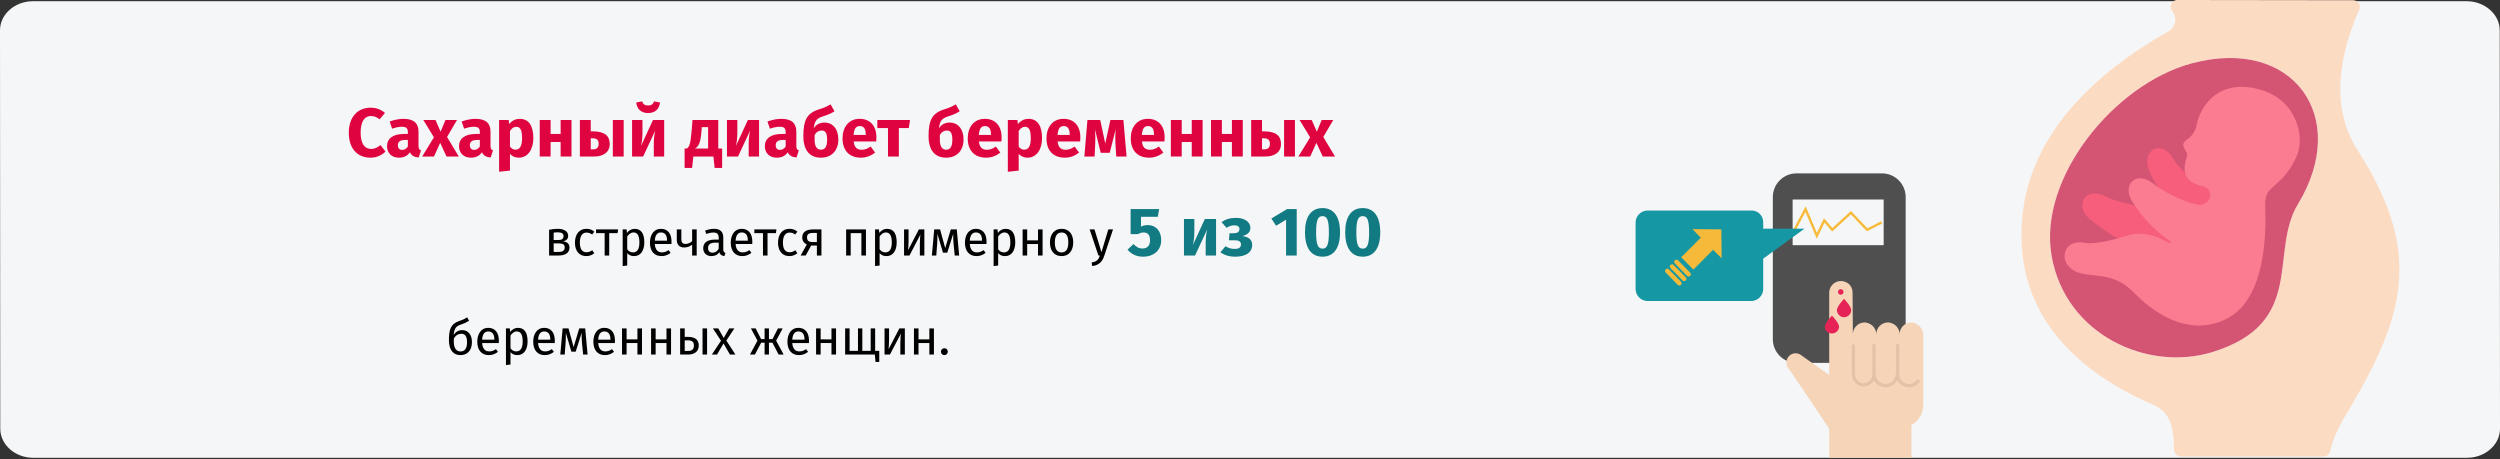 <?xml version="1.0" encoding="UTF-8"?>
<svg xmlns="http://www.w3.org/2000/svg" xmlns:xlink="http://www.w3.org/1999/xlink" id="Ebene_1" version="1.1" viewBox="0 0 909 167">
  <rect x="0" y="0" width="909" height="167" fill="#333333" stroke="none"/>
  <defs>
    <style>
      .st0 {
        fill: #f65e7b;
      }

      .st1 {
        fill: #4f4f4f;
      }

      .st2 {
        fill: #f6ba3a;
      }

      .st3 {
        fill: #d35473;
      }

      .st4 {
        stroke: #e4c1a7;
        stroke-linecap: round;
        stroke-width: 1.19px;
      }

      .st4, .st5 {
        fill: none;
      }

      .st6 {
        fill: #fff;
      }

      .st5 {
        stroke: #f7bb3c;
        stroke-width: .89px;
      }

      .st7 {
        fill: #fcdbc3;
      }

      .st8 {
        fill: #1598a4;
      }

      .st9 {
        fill: #df0440;
      }

      .st10 {
        fill: #117a83;
      }

      .st11 {
        fill: #fb7c90;
      }

      .st12 {
        fill: #e52357;
      }

      .st13 {
        fill: #f6d4b8;
      }

      .st14 {
        fill: #f5f6f7;
      }
    </style>
  </defs>
  <g id="Page-1">
    <g id="vorlage">
      <g id="Group">
        <g id="asthma-haeufigkeit">
          <g id="Mask">
            <path id="Path" class="st14" d="M908.9,11.014l.1,144.865c0,5.812-5.388,10.568-11.972,10.568H12.072c-6.585,0-11.972-4.755-11.972-10.568L0,11.014C0,5.202,5.388.446,11.972.446h884.956c6.485,0,11.972,4.755,11.972,10.568Z"></path>
          </g>
        </g>
        <g id="Path1" data-name="Path">
          <path id="Path2" data-name="Path" class="st7" d="M855.571.084c1.32,0,2.464,1.056,2.464,2.376h0c0,.352-.088.704-.176.968-4.401,10.122-12.762,32.302-.616,51.226,25.085,38.992,16.195,62.228-5.633,98.491-1.936,3.345-3.433,7.041-4.313,10.826-.264,1.232-1.408,2.024-2.641,2.024h-51.578c-1.496,0-2.641-1.232-2.641-2.729h0c0-10.738-2.905-14.171-8.274-16.459-14.435-6.249-43.568-22.004-46.825-54.747-3.169-32.214,15.931-59.587,53.074-80.624,2.376-1.32,3.257-4.313,1.848-6.777-.088-.264-.264-.44-.44-.704-.88-1.056-.704-2.552.352-3.433.44-.352.968-.528,1.496-.528l63.9.088h0Z"></path>
          <path id="Path3" data-name="Path" class="st6" d="M835.591,74.107c-10.738,17.691,3.257,43.392-31.334,53.954-23.501,7.129-53.162-6.337-58.267-34.855s22.884-62.668,50.874-70.15c36.967-9.946,57.827,19.54,38.727,51.05h0Z"></path>
          <path id="Path4" data-name="Path" class="st3" d="M835.591,74.107c-10.738,17.691,3.257,43.392-31.334,53.954-23.501,7.129-53.162-6.337-58.267-34.855s22.884-62.668,50.874-70.15c36.967-9.946,57.827,19.54,38.727,51.05h0Z"></path>
          <path id="Path5" data-name="Path" class="st0" d="M774.947,89.157c-4.137-1.232-13.467-8.01-14.963-9.33-3.081-2.729-3.609-5.545-2.024-7.834,1.32-1.848,4.489-2.464,8.274-.264,2.2,1.32,14.963,4.577,20.508,3.521l6.865,9.77c1.496,2.112.968,5.105-1.144,6.689-1.144.792-2.552,1.056-3.873.704l-13.643-3.257Z"></path>
          <path id="Path6" data-name="Path" class="st0" d="M795.807,63.633c-2.552-1.672-4.577-4.049-6.073-6.689-1.584-2.464-4.841-4.137-7.041-2.464s-2.552,4.753-1.056,8.098c2.376,5.633,6.513,10.21,11.794,13.203,2.817,1.76,6.337,1.672,9.154-.088,2.2-1.496,2.817-4.489,1.408-6.689-.44-.616-.968-1.144-1.584-1.496l-6.601-3.873Z"></path>
          <path id="Path7" data-name="Path" class="st11" d="M821.42,32.475c-14.699-3.961-21.564,5.897-22.884,13.643-.528,1.936-1.76,3.609-3.433,4.665-3.081,2.2.44,4.137.176,5.633-1.672,5.193-1.584,8.802,3.873,10.826,0,0,.792.264,1.936.528,1.76.352,2.817,2.112,2.464,3.873h0c-.088.44-.264.792-.528,1.144-.704,1.056-1.936,1.672-3.169,1.672-3.521-.088-12.146-3.873-16.987-7.745-5.985-4.753-11.354.176-7.745,6.337,3.609,5.809,8.362,10.826,13.995,14.699.352.264-.088.88-.44.616-3.081-1.76-7.834-4.137-13.291-3.169-1.936.352-12.322,4.049-17.427,3.081-5.545-1.056-7.922,2.729-7.129,6.073.704,2.993,3.697,4.841,7.393,5.369,7.745.968,12.058.88,18.131,7.129,8.626,8.802,21.476,15.579,33.887,8.714,9.77-5.369,13.555-19.54,13.467-36.439,0-4.577-.704-7.745,1.672-10.122,2.905-2.905,6.865-5.281,9.946-12.85,2.641-6.777-.352-20.068-13.907-23.677h0Z"></path>
        </g>
        <g id="Group-105">
          <g id="diabetes">
            <path id="Path8" data-name="Path" class="st1" d="M653.2,63.046h31.1c4.8,0,8.6,3.9,8.6,8.6h0v51.7c0,4.8-3.8,8.6-8.6,8.6h-31.1c-4.8,0-8.6-3.9-8.6-8.6v-51.7c0-4.7,3.8-8.6,8.6-8.6h0Z"></path>
            <polygon id="Path-2" class="st14" points="651.8 72.546 684.9 72.546 684.9 89.146 651.8 89.146 651.8 72.546"></polygon>
            <polyline id="Path9" data-name="Path" class="st5" points="652.5 83.546 656.5 76.046 660.6 85.746 663.3 80.146 666.2 83.546 673 77.346 678.9 83.546 684.2 80.846"></polyline>
            <path id="Path-3" class="st8" d="M594.7,105.046v-24.1c0-2.4,1.9-4.3,4.2-4.4h38c2.4,0,4.3,2,4.2,4.4v2.2h15l-15,10.9v11c0,2.4-1.9,4.3-4.2,4.4h-38c-2.3-.1-4.2-2-4.2-4.4Z"></path>
            <g id="Group1" data-name="Group">
              <path id="Path-4" class="st13" d="M673.7,121.546c0-2.3,1.9-4.3,4.2-4.3.3,0,.5,0,.8.1,2.1.4,3.6,2.3,3.5,4.4v-.2c0-2.3,1.9-4.3,4.2-4.3.3,0,.5,0,.8.1,2.1.4,3.6,2.3,3.5,4.4v-.2c0-2.4,1.9-4.3,4.3-4.3h0c2.4.2,4.2,2.1,4.3,4.5v25.4c0,3.1-1.6,5.9-4.3,7.4v11.9h-29.9v-10.7l-.2-.1c.2.1-10.1-15.1-10.1-15.1h0l-4.3-6.3c-1.3-1.3-1.3-3.4,0-4.8.6-.6,1.5-1,2.4-1s1.7.4,2.4,1l9.8,6.9h0v-29.7c-.1-2.1,1.4-4,3.5-4.4,1.2-.2,2.5.1,3.5.9,1,.8,1.5,2,1.5,3.3l.1,15.1Z"></path>
              <path id="Path10" data-name="Path" class="st4" d="M697.4,138.546c-.7,1-1.9,1.7-3.2,1.7-2.4,0-4.3-1.9-4.3-4.3v-.2c.1,2.1-1.4,4-3.5,4.4-1.2.2-2.5-.1-3.5-.9-1-.8-1.5-2-1.5-3.3h0c.1,2.1-1.6,3.9-3.8,4-2.1-.1-3.7-1.8-3.7-3.9v-10.3"></path>
              <path id="Path-5" class="st12" d="M673.1,112.746c0,1.4-1.2,2.6-2.6,2.6s-2.6-1.2-2.6-2.6,2.6-4.1,2.6-4.1c0,0,2.6,2.7,2.6,4.1Z"></path>
              <path id="Path-6" class="st12" d="M668.7,118.846c-.1,1.4-1.3,2.5-2.8,2.4-1.3-.1-2.4-1.1-2.4-2.4,0-1.4,2.6-4.1,2.6-4.1,0,0,2.6,2.7,2.6,4.1Z"></path>
              <circle id="Oval" class="st12" cx="669.3" cy="106.146" r="1"></circle>
              <line id="Path11" data-name="Path" class="st4" x1="681.4" y1="125.646" x2="681.4" y2="135.946"></line>
              <line id="Path12" data-name="Path" class="st4" x1="690" y1="125.646" x2="690" y2="135.746"></line>
            </g>
          </g>
          <g id="Group2" data-name="Group">
            <polygon id="Path13" data-name="Path" class="st2" points="615.388 83.31 625.869 83.401 625.997 93.926 622.889 90.825 615.709 98.029 611.291 93.519 618.4 86.437 615.388 83.31"></polygon>
            <g id="Path14" data-name="Path">
              <path id="Path15" data-name="Path" class="st2" d="M609.005,94.649h0c.335-.297.843-.33,1.14.005l4.418,4.51c.297.335.33.843-.005,1.14h0c-.335.297-.843.33-1.14-.005l-4.418-4.51c-.297-.335-.33-.843.005-1.14Z"></path>
              <path id="Path16" data-name="Path" class="st2" d="M607.384,96.325h0c.335-.297.843-.33,1.14.005l4.418,4.51c.297.335.33.843-.005,1.14h0c-.335.297-.843.33-1.14-.005l-4.418-4.51c-.393-.309-.33-.843.005-1.14Z"></path>
              <path id="Path17" data-name="Path" class="st2" d="M605.64,97.931h0c.335-.297.843-.33,1.14.005l4.418,4.51c.297.335.33.843-.005,1.14h0c-.335.297-.843.33-1.14-.005l-4.418-4.51c-.297-.335-.304-.747.005-1.14Z"></path>
            </g>
          </g>
        </g>
      </g>
    </g>
  </g>
  <g>
    <path class="st9" d="M139.972,41.059l-1.949,2.325c-.976-.75-1.95-1.2-3.125-1.2-2.224,0-3.773,1.774-3.773,6.023,0,4.174,1.524,5.948,3.824,5.948,1.374,0,2.374-.625,3.398-1.399l1.825,2.349c-1.15,1.15-3.024,2.225-5.424,2.225-4.749,0-7.923-3.199-7.923-9.123,0-5.799,3.374-9.048,7.873-9.048,2.249,0,3.823.675,5.273,1.899Z"></path>
    <path class="st9" d="M153.072,54.68l-.825,2.575c-1.55-.125-2.574-.6-3.199-1.9-.95,1.45-2.425,1.975-3.999,1.975-2.649,0-4.324-1.725-4.324-4.149,0-2.899,2.225-4.474,6.224-4.474h1.35v-.575c0-1.575-.625-2.049-2.249-2.049-.85,0-2.149.25-3.475.7l-.899-2.599c1.675-.625,3.499-.975,4.999-.975,3.849,0,5.498,1.625,5.498,4.699v5.149c0,1.025.275,1.4.9,1.625ZM148.298,53.256v-2.375h-.975c-1.8,0-2.649.625-2.649,1.949,0,1.05.55,1.675,1.524,1.675.9,0,1.625-.475,2.1-1.25Z"></path>
    <path class="st9" d="M166.821,56.905h-4.474l-2.3-4.974-2.249,4.974h-4.3l4.274-6.973-3.849-6.299h4.424l1.85,4.249,1.774-4.249h4.198l-3.624,6.174,4.274,7.098Z"></path>
    <path class="st9" d="M179.247,54.68l-.825,2.575c-1.55-.125-2.574-.6-3.199-1.9-.95,1.45-2.425,1.975-3.999,1.975-2.649,0-4.324-1.725-4.324-4.149,0-2.899,2.225-4.474,6.224-4.474h1.35v-.575c0-1.575-.625-2.049-2.249-2.049-.85,0-2.149.25-3.475.7l-.899-2.599c1.675-.625,3.499-.975,4.999-.975,3.849,0,5.498,1.625,5.498,4.699v5.149c0,1.025.275,1.4.9,1.625ZM174.473,53.256v-2.375h-.975c-1.8,0-2.649.625-2.649,1.949,0,1.05.55,1.675,1.524,1.675.9,0,1.625-.475,2.1-1.25Z"></path>
    <path class="st9" d="M193.922,50.232c0,4.099-2,7.098-5.273,7.098-1.3,0-2.399-.45-3.225-1.375v6.074l-3.949.425v-18.821h3.475l.2,1.475c1.1-1.375,2.499-1.9,3.823-1.9,3.425,0,4.949,2.725,4.949,7.023ZM189.823,50.281c0-3.299-.8-4.174-2.125-4.174-.899,0-1.699.575-2.274,1.55v5.599c.55.8,1.175,1.174,2,1.174,1.475,0,2.399-1.174,2.399-4.149Z"></path>
    <path class="st9" d="M203.848,51.631h-3.649v5.274h-3.949v-13.272h3.949v5.074h3.649v-5.074h3.949v13.272h-3.949v-5.274Z"></path>
    <path class="st9" d="M221.696,52.356c0,3.049-2.399,4.549-5.624,4.549h-5.224v-13.272h3.949v4.124h.675c4.399,0,6.224,1.625,6.224,4.599ZM217.672,52.281c0-1.299-.574-2-2.249-2h-.625v4.024h.85c1.3,0,2.024-.649,2.024-2.024ZM226.77,43.633v13.272h-3.948v-13.272h3.948Z"></path>
    <path class="st9" d="M241.495,56.905h-3.773v-4.724c0-2.05.3-3.774.55-4.749l-4.424,9.473h-4.024v-13.272h3.774v4.799c0,1.9-.275,3.724-.55,4.699l4.374-9.498h4.073v13.272ZM231.348,37.26l2.175-.4c.3,1.075.975,1.5,2.125,1.5,1.149,0,1.824-.425,2.149-1.5l2.174.4c-.199,2.25-1.699,3.849-4.323,3.849-2.625,0-4.1-1.6-4.3-3.849Z"></path>
    <path class="st9" d="M262.57,54.006v7.049h-2.725l-.449-4.149h-7.299l-.449,4.149h-2.725v-7.049h.825c.774-.575,1.299-1.325,1.674-5.874l.375-4.499h9.373v10.373h1.399ZM257.472,46.233h-2.3l-.125,1.55c-.324,3.974-.899,5.398-2.349,6.223h4.773v-7.773Z"></path>
    <path class="st9" d="M275.995,56.905h-3.773v-4.724c0-2.05.3-3.774.55-4.749l-4.424,9.473h-4.024v-13.272h3.774v4.799c0,1.9-.275,3.724-.55,4.699l4.374-9.498h4.073v13.272Z"></path>
    <path class="st9" d="M290.446,54.68l-.825,2.575c-1.55-.125-2.574-.6-3.199-1.9-.95,1.45-2.425,1.975-3.999,1.975-2.649,0-4.324-1.725-4.324-4.149,0-2.899,2.225-4.474,6.224-4.474h1.35v-.575c0-1.575-.625-2.049-2.249-2.049-.85,0-2.149.25-3.475.7l-.899-2.599c1.675-.625,3.499-.975,4.999-.975,3.849,0,5.498,1.625,5.498,4.699v5.149c0,1.025.275,1.4.9,1.625ZM285.672,53.256v-2.375h-.975c-1.8,0-2.649.625-2.649,1.949,0,1.05.55,1.675,1.524,1.675.9,0,1.625-.475,2.1-1.25Z"></path>
    <path class="st9" d="M304.82,50.707c0,4.099-2.5,6.623-6.323,6.623-3.8,0-6.398-2.349-6.398-7.848,0-5.599,1.199-8.273,5.498-9.647,2.074-.65,2.949-1.05,4.399-1.899l1.425,2.524c-1.175.774-2.35,1.274-4.274,1.875-2.05.675-2.949,1.5-3.274,4.274.9-1.3,2.149-2.05,3.975-2.05,2.774,0,4.974,2.2,4.974,6.149ZM300.746,50.831c0-2.649-.75-3.374-2.024-3.374-.975,0-1.925.525-2.524,1.65v1.699c0,2.524.875,3.624,2.274,3.624,1.3,0,2.274-.774,2.274-3.599Z"></path>
    <path class="st9" d="M318.595,51.431h-8.198c.25,2.375,1.375,3.024,2.999,3.024,1.075,0,2.025-.375,3.175-1.175l1.624,2.199c-1.324,1.05-3.023,1.85-5.173,1.85-4.425,0-6.674-2.849-6.674-6.998,0-3.974,2.175-7.124,6.198-7.124,3.799,0,6.124,2.5,6.124,6.798,0,.425-.025,1.025-.075,1.425ZM314.796,48.882c-.025-1.8-.575-3.049-2.149-3.049-1.325,0-2.075.825-2.274,3.224h4.424v-.175Z"></path>
    <path class="st9" d="M330.421,46.557h-3.6v10.348h-3.949v-10.348h-3.874v-2.924h11.897l-.475,2.924Z"></path>
    <path class="st9" d="M350.345,50.707c0,4.099-2.5,6.623-6.323,6.623-3.8,0-6.398-2.349-6.398-7.848,0-5.599,1.199-8.273,5.498-9.647,2.074-.65,2.949-1.05,4.399-1.899l1.425,2.524c-1.175.774-2.35,1.274-4.274,1.875-2.05.675-2.949,1.5-3.274,4.274.9-1.3,2.149-2.05,3.975-2.05,2.774,0,4.974,2.2,4.974,6.149ZM346.271,50.831c0-2.649-.75-3.374-2.024-3.374-.975,0-1.925.525-2.524,1.65v1.699c0,2.524.875,3.624,2.274,3.624,1.3,0,2.274-.774,2.274-3.599Z"></path>
    <path class="st9" d="M364.119,51.431h-8.198c.25,2.375,1.375,3.024,2.999,3.024,1.075,0,2.025-.375,3.175-1.175l1.624,2.199c-1.324,1.05-3.023,1.85-5.173,1.85-4.425,0-6.674-2.849-6.674-6.998,0-3.974,2.175-7.124,6.198-7.124,3.8,0,6.124,2.5,6.124,6.798,0,.425-.025,1.025-.075,1.425ZM360.32,48.882c-.025-1.8-.575-3.049-2.149-3.049-1.325,0-2.075.825-2.274,3.224h4.424v-.175Z"></path>
    <path class="st9" d="M378.894,50.232c0,4.099-2,7.098-5.273,7.098-1.3,0-2.399-.45-3.225-1.375v6.074l-3.949.425v-18.821h3.475l.199,1.475c1.101-1.375,2.5-1.9,3.824-1.9,3.425,0,4.949,2.725,4.949,7.023ZM374.795,50.281c0-3.299-.8-4.174-2.125-4.174-.899,0-1.699.575-2.274,1.55v5.599c.55.8,1.175,1.174,2,1.174,1.475,0,2.399-1.174,2.399-4.149Z"></path>
    <path class="st9" d="M392.744,51.431h-8.198c.25,2.375,1.375,3.024,2.999,3.024,1.075,0,2.025-.375,3.175-1.175l1.624,2.199c-1.324,1.05-3.023,1.85-5.173,1.85-4.425,0-6.674-2.849-6.674-6.998,0-3.974,2.175-7.124,6.198-7.124,3.8,0,6.124,2.5,6.124,6.798,0,.425-.025,1.025-.075,1.425ZM388.945,48.882c-.025-1.8-.575-3.049-2.149-3.049-1.325,0-2.075.825-2.274,3.224h4.424v-.175Z"></path>
    <path class="st9" d="M409.618,56.905h-3.749l-.3-4.749c-.101-1.699-.051-3.124.074-5.074l-2.149,8.473h-3.273l-2.075-8.448c.15,1.775.15,3.35.075,5.049l-.225,4.749h-3.725l1.125-13.272h4.648l1.825,8.548,1.874-8.548h4.724l1.15,13.272Z"></path>
    <path class="st9" d="M423.394,51.431h-8.198c.25,2.375,1.375,3.024,2.999,3.024,1.075,0,2.025-.375,3.175-1.175l1.624,2.199c-1.324,1.05-3.023,1.85-5.173,1.85-4.425,0-6.674-2.849-6.674-6.998,0-3.974,2.175-7.124,6.198-7.124,3.799,0,6.124,2.5,6.124,6.798,0,.425-.025,1.025-.075,1.425ZM419.595,48.882c-.025-1.8-.575-3.049-2.149-3.049-1.325,0-2.075.825-2.274,3.224h4.424v-.175Z"></path>
    <path class="st9" d="M433.319,51.631h-3.649v5.274h-3.949v-13.272h3.949v5.074h3.649v-5.074h3.949v13.272h-3.949v-5.274Z"></path>
    <path class="st9" d="M447.919,51.631h-3.649v5.274h-3.949v-13.272h3.949v5.074h3.649v-5.074h3.949v13.272h-3.949v-5.274Z"></path>
    <path class="st9" d="M465.769,52.356c0,3.049-2.399,4.549-5.624,4.549h-5.224v-13.272h3.949v4.124h.675c4.399,0,6.224,1.625,6.224,4.599ZM461.744,52.281c0-1.299-.574-2-2.249-2h-.625v4.024h.85c1.3,0,2.024-.649,2.024-2.024ZM470.842,43.633v13.272h-3.948v-13.272h3.948Z"></path>
    <path class="st9" d="M485.418,56.905h-4.474l-2.3-4.974-2.249,4.974h-4.3l4.274-6.973-3.849-6.299h4.424l1.85,4.249,1.774-4.249h4.199l-3.625,6.174,4.274,7.098Z"></path>
    <path d="M207.075,89.988c0,2.089-1.711,2.917-3.998,2.917h-3.421v-9.363c.973-.197,2.071-.342,3.115-.342,2.286,0,3.817.883,3.817,2.575,0,1.08-.666,1.765-1.927,1.98,1.62.162,2.413.918,2.413,2.232ZM201.313,84.586v2.683h1.782c1.062,0,1.801-.342,1.801-1.423,0-.99-.721-1.368-2.107-1.368-.558,0-.99.036-1.476.108ZM205.328,89.951c0-1.008-.594-1.458-2.215-1.458h-1.8v3.114h1.764c1.243,0,2.251-.306,2.251-1.656Z"></path>
    <path d="M216.092,84.226l-.792,1.043c-.648-.468-1.242-.702-2.035-.702-1.494,0-2.431,1.171-2.431,3.638,0,2.484.937,3.511,2.431,3.511.793,0,1.351-.252,2.071-.72l.756,1.08c-.847.684-1.801,1.044-2.898,1.044-2.558,0-4.142-1.818-4.142-4.879,0-3.025,1.566-5.042,4.142-5.042,1.116,0,2.017.288,2.898,1.026Z"></path>
    <path d="M224.552,84.766h-3.043v8.139h-1.657v-8.139h-3.133v-1.35h8.03l-.197,1.35Z"></path>
    <path d="M234.271,88.151c0,2.881-1.278,4.97-3.727,4.97-1.026,0-1.873-.342-2.485-1.08v4.501l-1.656.198v-13.324h1.423l.126,1.278c.702-.971,1.729-1.494,2.809-1.494,2.521,0,3.511,1.962,3.511,4.951ZM232.489,88.151c0-2.466-.72-3.636-2.143-3.636-1.008,0-1.782.72-2.287,1.476v4.627c.486.738,1.225,1.152,2.089,1.152,1.513,0,2.341-1.134,2.341-3.619Z"></path>
    <path d="M244.136,88.727h-6.05c.162,2.197,1.188,3.043,2.557,3.043.937,0,1.639-.252,2.467-.828l.72.99c-.936.738-1.998,1.188-3.312,1.188-2.646,0-4.195-1.854-4.195-4.861,0-2.953,1.494-5.059,3.943-5.059,2.557,0,3.907,1.783,3.907,4.681,0,.324-.019.63-.036.846ZM242.533,87.395c0-1.854-.738-2.88-2.232-2.88-1.261,0-2.089.882-2.215,2.989h4.447v-.108Z"></path>
    <path d="M253.315,83.416v9.489h-1.656v-3.961c-.685.63-1.765,1.044-2.863,1.044-1.818,0-2.719-1.044-2.719-2.809v-3.763h1.656v3.565c0,1.225.486,1.711,1.513,1.711.811,0,1.873-.396,2.413-1.026v-4.25h1.656Z"></path>
    <path d="M263.773,91.968l-.378,1.152c-.954-.107-1.566-.486-1.854-1.422-.667.99-1.675,1.422-2.827,1.422-1.891,0-3.025-1.17-3.025-2.862,0-2.035,1.531-3.133,4.178-3.133h1.458v-.703c0-1.368-.666-1.872-1.98-1.872-.702,0-1.584.18-2.557.504l-.414-1.206c1.171-.433,2.215-.648,3.277-.648,2.286,0,3.331,1.171,3.331,3.151v4.339c0,.828.306,1.099.792,1.278ZM261.324,90.402v-2.179h-1.242c-1.746,0-2.629.648-2.629,1.945,0,1.116.559,1.71,1.639,1.71.973,0,1.692-.486,2.232-1.477Z"></path>
    <path d="M273.512,88.727h-6.05c.162,2.197,1.188,3.043,2.557,3.043.937,0,1.639-.252,2.467-.828l.72.99c-.936.738-1.998,1.188-3.312,1.188-2.646,0-4.195-1.854-4.195-4.861,0-2.953,1.494-5.059,3.943-5.059,2.557,0,3.907,1.783,3.907,4.681,0,.324-.019.63-.036.846ZM271.909,87.395c0-1.854-.738-2.88-2.232-2.88-1.261,0-2.089.882-2.215,2.989h4.447v-.108Z"></path>
    <path d="M282.116,84.766h-3.043v8.139h-1.657v-8.139h-3.133v-1.35h8.03l-.197,1.35Z"></path>
    <path d="M289.928,84.226l-.792,1.043c-.648-.468-1.242-.702-2.035-.702-1.494,0-2.431,1.171-2.431,3.638,0,2.484.937,3.511,2.431,3.511.793,0,1.351-.252,2.071-.72l.756,1.08c-.847.684-1.801,1.044-2.898,1.044-2.558,0-4.142-1.818-4.142-4.879,0-3.025,1.566-5.042,4.142-5.042,1.116,0,2.017.288,2.898,1.026Z"></path>
    <path d="M298.675,83.416v9.489h-1.656v-3.637h-2.07l-1.999,3.637h-1.854l2.269-4.016c-1.116-.521-1.674-1.386-1.674-2.574,0-1.89,1.422-2.899,3.835-2.899h3.15ZM297.019,88.007v-3.313h-1.53c-1.351,0-2.053.486-2.053,1.621,0,1.188.595,1.692,2.017,1.692h1.566Z"></path>
    <path d="M313.202,84.766h-3.889v8.139h-1.657v-9.489h7.202v9.489h-1.656v-8.139Z"></path>
    <path d="M326.036,88.151c0,2.881-1.278,4.97-3.727,4.97-1.026,0-1.873-.342-2.484-1.08v4.501l-1.657.198v-13.324h1.423l.126,1.278c.702-.971,1.729-1.494,2.809-1.494,2.521,0,3.511,1.962,3.511,4.951ZM324.254,88.151c0-2.466-.72-3.636-2.143-3.636-1.008,0-1.782.72-2.286,1.476v4.627c.485.738,1.224,1.152,2.088,1.152,1.513,0,2.341-1.134,2.341-3.619Z"></path>
    <path d="M336.099,92.905h-1.639v-4.285c0-1.675.162-3.115.198-3.331l-3.979,7.616h-1.963v-9.489h1.639v4.286c0,1.476-.144,3.043-.18,3.276l3.925-7.562h1.999v9.489Z"></path>
    <path d="M348.752,92.905h-1.62l-.433-4.483c-.107-1.044-.107-1.98-.107-3.403l-2.161,6.843h-1.566l-2.017-6.824c0,1.188,0,2.377-.071,3.367l-.343,4.501h-1.603l.847-9.489h2.143l1.854,6.788,2.034-6.788h2.179l.864,9.489Z"></path>
    <path d="M358.67,88.727h-6.05c.162,2.197,1.188,3.043,2.557,3.043.937,0,1.639-.252,2.467-.828l.72.99c-.936.738-1.998,1.188-3.312,1.188-2.646,0-4.195-1.854-4.195-4.861,0-2.953,1.494-5.059,3.943-5.059,2.557,0,3.907,1.783,3.907,4.681,0,.324-.019.63-.036.846ZM357.067,87.395c0-1.854-.738-2.88-2.232-2.88-1.261,0-2.089.882-2.215,2.989h4.447v-.108Z"></path>
    <path d="M369.146,88.151c0,2.881-1.278,4.97-3.727,4.97-1.026,0-1.873-.342-2.484-1.08v4.501l-1.657.198v-13.324h1.423l.126,1.278c.702-.971,1.729-1.494,2.809-1.494,2.521,0,3.511,1.962,3.511,4.951ZM367.363,88.151c0-2.466-.72-3.636-2.143-3.636-1.008,0-1.782.72-2.286,1.476v4.627c.485.738,1.224,1.152,2.088,1.152,1.513,0,2.341-1.134,2.341-3.619Z"></path>
    <path d="M377.425,88.727h-3.943v4.178h-1.656v-9.489h1.656v3.979h3.943v-3.979h1.657v9.489h-1.657v-4.178Z"></path>
    <path d="M390.224,88.151c0,2.936-1.549,4.97-4.231,4.97-2.701,0-4.231-1.944-4.231-4.951,0-2.935,1.549-4.969,4.249-4.969,2.701,0,4.214,1.944,4.214,4.951ZM383.543,88.169c0,2.467.864,3.619,2.449,3.619,1.584,0,2.448-1.152,2.448-3.638,0-2.466-.864-3.618-2.431-3.618-1.584,0-2.467,1.152-2.467,3.637Z"></path>
    <path d="M401.525,92.958c-.666,2.017-1.782,3.493-4.411,3.781l-.181-1.296c1.927-.324,2.467-1.062,3.007-2.539h-.558l-3.188-9.489h1.765l2.539,8.283,2.484-8.283h1.711l-3.169,9.542Z"></path>
    <path class="st10" d="M420.988,78.834h-6.124v3.549c.85-.399,1.699-.55,2.499-.55,2.774,0,4.85,1.999,4.85,5.499,0,3.573-2.6,5.998-6.624,5.998-2.574,0-4.349-1.074-5.623-2.549l2.199-2.05c.875,1.024,1.899,1.624,3.274,1.624,1.699,0,2.724-1.05,2.724-2.999,0-2.1-.975-2.824-2.374-2.824-.675,0-1.25.175-2.024.6h-2.675v-9.122h10.348l-.449,2.824Z"></path>
    <path class="st10" d="M442.161,92.905h-3.773v-4.724c0-2.05.3-3.774.55-4.749l-4.424,9.472h-4.024v-13.271h3.774v4.799c0,1.899-.275,3.723-.55,4.698l4.374-9.497h4.073v13.271Z"></path>
    <path class="st10" d="M454.638,82.883c0,1.5-.975,2.449-2.899,2.949,2.299.325,3.549,1.3,3.549,3.249,0,2.85-2.574,4.249-6.148,4.249-2.249,0-3.999-.575-5.398-1.6l1.85-2.199c1.199.725,2.124.975,3.424.975,1.35,0,2.199-.475,2.199-1.649,0-1.075-.85-1.5-2.299-1.5h-2.075l.226-2.549h1.55c1.274,0,2.049-.5,2.049-1.525,0-.949-.75-1.35-1.774-1.35-1.175,0-2.024.325-2.924.9l-1.825-2.075c1.475-1.024,3.125-1.549,5.299-1.549,2.874,0,5.199,1.35,5.199,3.674Z"></path>
    <path class="st10" d="M471.487,92.905h-3.874v-13.046l-3.624,2.225-1.725-2.624,5.698-3.449h3.524v16.895Z"></path>
    <path class="st10" d="M487.235,84.482c0,5.648-2.224,8.847-6.373,8.847s-6.373-3.199-6.373-8.847c0-5.674,2.224-8.823,6.373-8.823s6.373,3.149,6.373,8.823ZM478.538,84.482c0,4.473.675,5.923,2.324,5.923,1.625,0,2.324-1.35,2.324-5.923,0-4.599-.699-5.898-2.324-5.898-1.649,0-2.324,1.425-2.324,5.898Z"></path>
    <path class="st10" d="M501.86,84.482c0,5.648-2.224,8.847-6.373,8.847s-6.373-3.199-6.373-8.847c0-5.674,2.224-8.823,6.373-8.823s6.373,3.149,6.373,8.823ZM493.163,84.482c0,4.473.675,5.923,2.324,5.923,1.625,0,2.324-1.35,2.324-5.923,0-4.599-.699-5.898-2.324-5.898-1.649,0-2.324,1.425-2.324,5.898Z"></path>
    <path d="M171.597,124.385c0,3.062-1.692,4.735-4.177,4.735-2.413,0-4.195-1.639-4.195-5.438,0-3.943.738-5.924,3.619-6.914,1.386-.468,2.088-.774,3.007-1.387l.702,1.243c-.685.432-1.53.918-2.917,1.368-1.656.558-2.449,1.225-2.683,3.799.647-1.062,1.71-1.765,3.097-1.765,2.143,0,3.547,1.639,3.547,4.357ZM169.814,124.44c0-2.27-.792-3.079-2.07-3.079-1.062,0-2.089.54-2.737,1.782v1.152c0,2.251.918,3.493,2.413,3.493,1.278,0,2.395-.666,2.395-3.349Z"></path>
    <path d="M181.353,124.727h-6.05c.162,2.197,1.188,3.043,2.557,3.043.937,0,1.639-.252,2.467-.828l.72.99c-.936.738-1.998,1.188-3.312,1.188-2.646,0-4.195-1.854-4.195-4.861,0-2.953,1.494-5.06,3.943-5.06,2.557,0,3.907,1.783,3.907,4.682,0,.324-.019.63-.036.846ZM179.75,123.395c0-1.854-.738-2.881-2.232-2.881-1.261,0-2.089.883-2.215,2.989h4.447v-.108Z"></path>
    <path d="M191.828,124.151c0,2.881-1.278,4.97-3.727,4.97-1.026,0-1.873-.342-2.485-1.08v4.501l-1.656.198v-13.324h1.423l.126,1.278c.702-.972,1.729-1.494,2.809-1.494,2.521,0,3.511,1.963,3.511,4.951ZM190.046,124.151c0-2.466-.72-3.637-2.143-3.637-1.008,0-1.782.721-2.287,1.477v4.627c.486.738,1.225,1.152,2.089,1.152,1.513,0,2.341-1.134,2.341-3.619Z"></path>
    <path d="M201.692,124.727h-6.05c.162,2.197,1.188,3.043,2.557,3.043.937,0,1.639-.252,2.467-.828l.72.99c-.936.738-1.998,1.188-3.312,1.188-2.646,0-4.195-1.854-4.195-4.861,0-2.953,1.494-5.06,3.943-5.06,2.557,0,3.907,1.783,3.907,4.682,0,.324-.019.63-.036.846ZM200.09,123.395c0-1.854-.738-2.881-2.232-2.881-1.261,0-2.089.883-2.215,2.989h4.447v-.108Z"></path>
    <path d="M213.645,128.905h-1.62l-.433-4.483c-.107-1.044-.107-1.98-.107-3.403l-2.161,6.843h-1.566l-2.017-6.824c0,1.188,0,2.377-.071,3.367l-.343,4.501h-1.603l.847-9.489h2.143l1.854,6.788,2.034-6.788h2.179l.864,9.489Z"></path>
    <path d="M223.562,124.727h-6.05c.162,2.197,1.188,3.043,2.557,3.043.937,0,1.639-.252,2.467-.828l.72.99c-.936.738-1.998,1.188-3.312,1.188-2.646,0-4.195-1.854-4.195-4.861,0-2.953,1.494-5.06,3.943-5.06,2.557,0,3.907,1.783,3.907,4.682,0,.324-.019.63-.036.846ZM221.96,123.395c0-1.854-.738-2.881-2.232-2.881-1.261,0-2.089.883-2.215,2.989h4.447v-.108Z"></path>
    <path d="M231.77,124.727h-3.942v4.178h-1.657v-9.489h1.657v3.979h3.942v-3.979h1.657v9.489h-1.657v-4.178Z"></path>
    <path d="M242.335,124.727h-3.943v4.178h-1.656v-9.489h1.656v3.979h3.943v-3.979h1.657v9.489h-1.657v-4.178Z"></path>
    <path d="M254.071,125.663c0,2.269-1.801,3.241-3.728,3.241h-3.043v-9.489h1.657v3.062h1.08c2.971,0,4.033,1.26,4.033,3.187ZM252.307,125.663c0-1.26-.54-1.927-2.287-1.927h-1.062v3.871h1.242c1.242,0,2.106-.468,2.106-1.944ZM257.096,119.415v9.489h-1.656v-9.489h1.656Z"></path>
    <path d="M267.391,128.905h-1.999l-2.322-4.016-2.358,4.016h-1.873l3.313-5.006-2.936-4.483h1.945l1.98,3.476,1.998-3.476h1.873l-2.917,4.412,3.295,5.077Z"></path>
    <path d="M282.204,123.863l2.719,5.041h-1.818l-2.251-4.304h-1.261v4.304h-1.584v-4.304h-1.242l-2.269,4.304h-1.801l2.719-5.041-2.377-4.448h1.729l1.98,3.89h1.261v-3.89h1.584v3.89h1.279l1.998-3.89h1.711l-2.377,4.448Z"></path>
    <path d="M294.12,124.727h-6.05c.162,2.197,1.188,3.043,2.557,3.043.937,0,1.639-.252,2.467-.828l.72.99c-.936.738-1.998,1.188-3.312,1.188-2.646,0-4.195-1.854-4.195-4.861,0-2.953,1.494-5.06,3.943-5.06,2.557,0,3.907,1.783,3.907,4.682,0,.324-.019.63-.036.846ZM292.518,123.395c0-1.854-.738-2.881-2.232-2.881-1.261,0-2.089.883-2.215,2.989h4.447v-.108Z"></path>
    <path d="M302.327,124.727h-3.943v4.178h-1.656v-9.489h1.656v3.979h3.943v-3.979h1.657v9.489h-1.657v-4.178Z"></path>
    <path d="M319.699,127.572v4.033h-1.351l-.271-2.701h-10.785v-9.489h1.621v8.157h3.043v-8.157h1.584v8.157h3.043v-8.157h1.62v8.157h1.495Z"></path>
    <path d="M329.004,128.905h-1.639v-4.285c0-1.675.162-3.115.198-3.331l-3.979,7.616h-1.963v-9.489h1.639v4.286c0,1.476-.144,3.043-.18,3.276l3.925-7.562h1.999v9.489Z"></path>
    <path d="M337.913,124.727h-3.943v4.178h-1.656v-9.489h1.656v3.979h3.943v-3.979h1.657v9.489h-1.657v-4.178Z"></path>
    <path d="M344.626,127.861c0,.702-.54,1.26-1.261,1.26-.702,0-1.242-.558-1.242-1.26,0-.685.54-1.243,1.242-1.243.721,0,1.261.559,1.261,1.243Z"></path>
  </g>
</svg>
